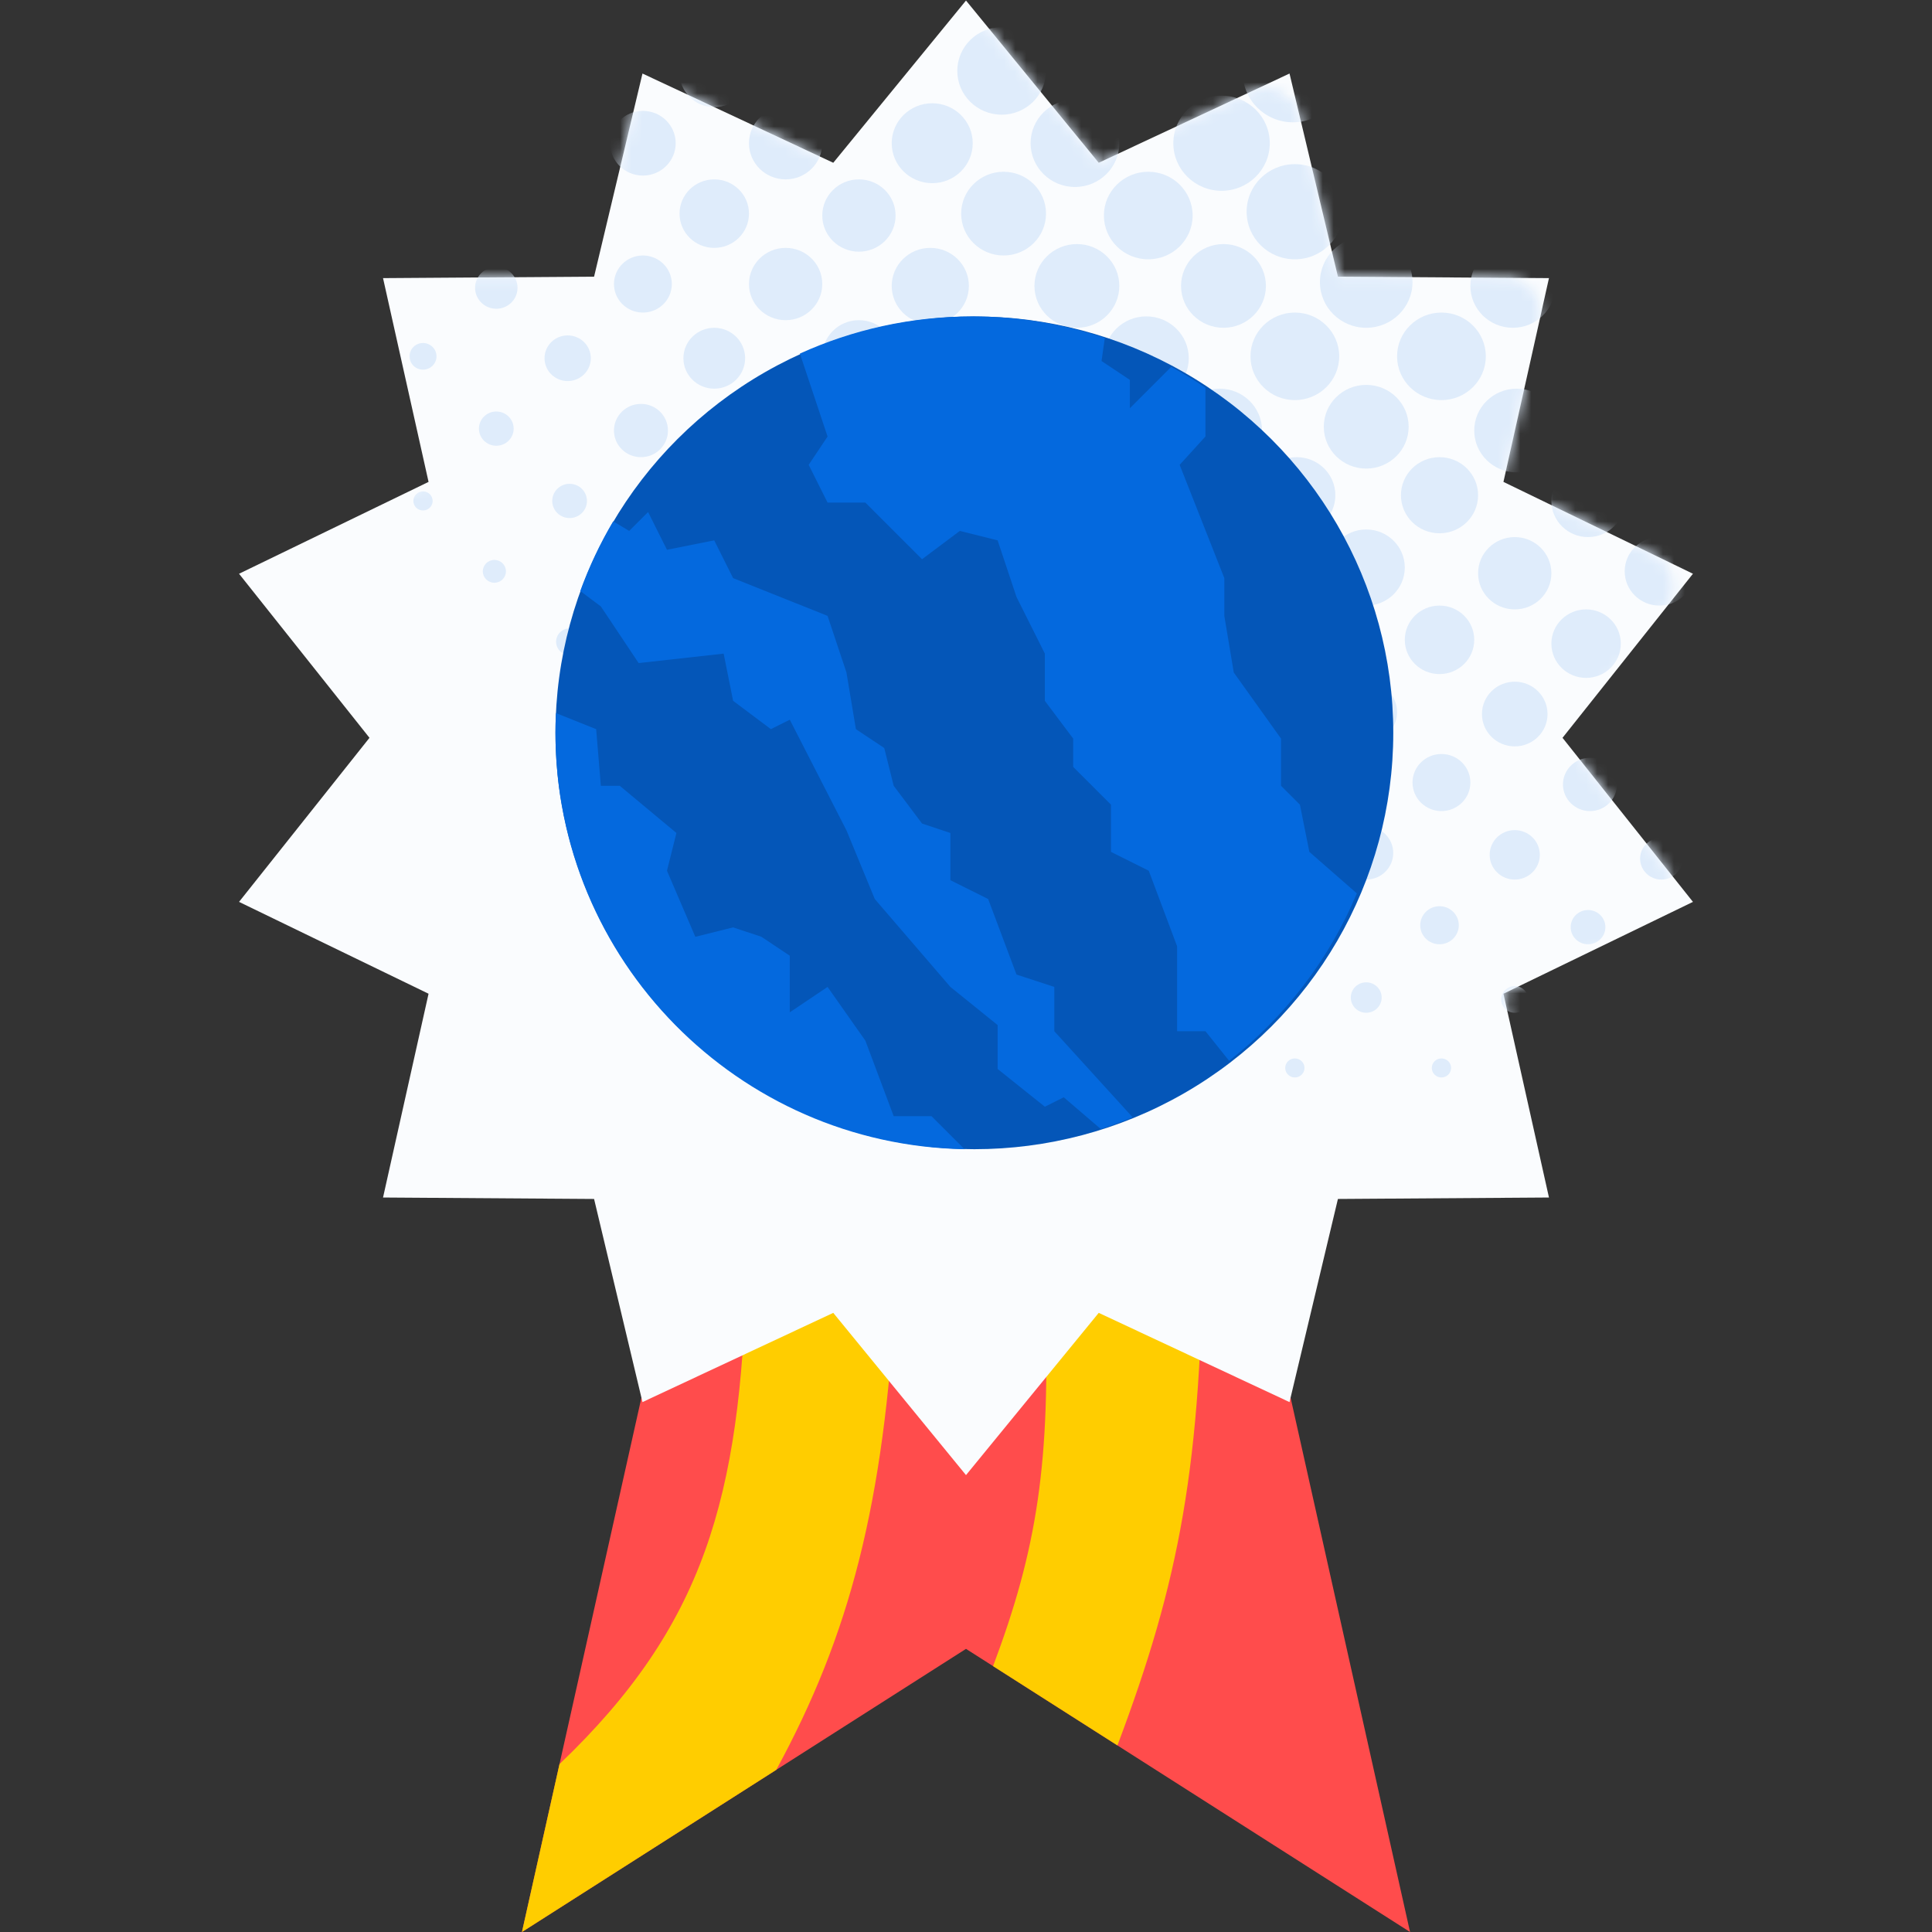 <svg width="176" height="176" viewBox="0 0 176 176" fill="none" xmlns="http://www.w3.org/2000/svg">
<rect x="0" y="0" width="176" height="176" fill="#333333" stroke="none"/>
<path d="M47.55 176L65.867 94.069H110.134L128.451 176L88 150.207L47.55 176Z" fill="#FF4C4C"/>
<path d="M50.969 160.705L47.549 176L70.715 161.229C77.404 148.94 80.522 137.075 81.6 117.6L68 116C67.428 136.474 64.146 148.118 50.969 160.705Z" fill="#FFCD00"/>
<path d="M101.795 159.003C107.421 144.055 109.489 133.518 109.6 112L95.2 118.4C95.742 133.185 94.455 141.174 90.466 151.779L101.795 159.003Z" fill="#FFCD00"/>
<path d="M88 0.048L100.092 14.828L117.472 6.699L121.881 25.203L141.107 25.336L136.96 43.9L154.223 52.267L142.341 67.213L154.223 82.159L136.96 90.526L141.107 109.09L121.881 109.222L117.472 127.727L100.092 119.598L88 134.378L75.908 119.598L58.528 127.727L54.119 109.222L34.893 109.09L39.04 90.526L21.776 82.159L33.659 67.213L21.776 52.267L39.04 43.9L34.893 25.336L54.119 25.203L58.528 6.699L75.908 14.828L88 0.048Z" fill="#FAFCFE"/>
<mask id="mask0_66_6866" style="mask-type:alpha" maskUnits="userSpaceOnUse" x="23" y="1" width="130" height="132">
<path d="M85.523 3.075C86.804 1.51 89.196 1.51 90.477 3.075L100.092 14.828L113.914 8.363C115.751 7.505 117.913 8.548 118.383 10.52L121.881 25.203L137.141 25.309C139.181 25.323 140.687 27.216 140.242 29.206L136.96 43.9L150.627 50.524C152.472 51.418 153.012 53.791 151.737 55.395L142.341 67.213L151.737 79.031C153.012 80.635 152.472 83.008 150.627 83.901L136.96 90.526L140.242 105.219C140.687 107.21 139.181 109.103 137.141 109.117L121.881 109.222L118.383 123.905C117.913 125.878 115.751 126.921 113.914 126.062L100.092 119.598L90.477 131.351C89.196 132.916 86.804 132.916 85.523 131.351L75.908 119.598L62.086 126.062C60.249 126.921 58.087 125.878 57.617 123.905L54.119 109.222L38.859 109.117C36.819 109.103 35.313 107.21 35.758 105.219L39.04 90.526L25.373 83.901C23.528 83.008 22.988 80.635 24.264 79.031L33.659 67.213L24.264 55.395C22.988 53.791 23.528 51.418 25.373 50.524L39.04 43.9L35.758 29.206C35.313 27.216 36.819 25.323 38.859 25.309L54.119 25.203L57.617 10.52C58.087 8.548 60.249 7.505 62.086 8.363L75.908 14.828L85.523 3.075Z" fill="#006FFF"/>
</mask>
<g mask="url(#mask0_66_6866)">
<path d="M120.242 25.701C120.242 23.403 122.13 21.541 124.459 21.541C126.788 21.541 128.676 23.403 128.676 25.701C128.676 27.998 126.788 29.861 124.459 29.861C122.13 29.861 120.242 27.998 120.242 25.701Z" fill="#DFECFB"/>
<path d="M120.593 38.874C120.593 36.768 122.324 35.061 124.459 35.061C126.594 35.061 128.325 36.768 128.325 38.874C128.325 40.98 126.594 42.687 124.459 42.687C122.324 42.687 120.593 40.98 120.593 38.874Z" fill="#DFECFB"/>
<path d="M120.945 51.701C120.945 49.786 122.518 48.234 124.459 48.234C126.4 48.234 127.973 49.786 127.973 51.701C127.973 53.615 126.4 55.167 124.459 55.167C122.518 55.167 120.945 53.615 120.945 51.701Z" fill="#DFECFB"/>
<path d="M121.647 64.874C121.647 63.342 122.906 62.1 124.459 62.1C126.012 62.1 127.27 63.342 127.27 64.874C127.27 66.406 126.012 67.647 124.459 67.647C122.906 67.647 121.647 66.406 121.647 64.874Z" fill="#DFECFB"/>
<path d="M121.999 77.701C121.999 76.36 123.1 75.274 124.459 75.274C125.818 75.274 126.919 76.36 126.919 77.701C126.919 79.041 125.818 80.127 124.459 80.127C123.1 80.127 121.999 79.041 121.999 77.701Z" fill="#DFECFB"/>
<path d="M123.053 90.874C123.053 90.108 123.683 89.487 124.459 89.487C125.235 89.487 125.865 90.108 125.865 90.874C125.865 91.64 125.235 92.26 124.459 92.26C123.683 92.26 123.053 91.64 123.053 90.874Z" fill="#DFECFB"/>
<path d="M115.322 26.047C115.322 23.941 113.591 22.234 111.456 22.234C109.321 22.234 107.59 23.941 107.59 26.047C107.59 28.153 109.321 29.861 111.456 29.861C113.591 29.861 115.322 28.153 115.322 26.047Z" fill="#DFECFB"/>
<path d="M122.35 19.287C122.35 16.894 120.384 14.954 117.957 14.954C115.531 14.954 113.565 16.894 113.565 19.287C113.565 21.681 115.531 23.621 117.957 23.621C120.384 23.621 122.35 21.681 122.35 19.287Z" fill="#DFECFB"/>
<path d="M118.133 41.647C116.192 41.647 114.619 43.199 114.619 45.114C114.619 47.029 116.192 48.581 118.133 48.581C120.074 48.581 121.647 47.029 121.647 45.114C121.647 43.199 120.074 41.647 118.133 41.647Z" fill="#DFECFB"/>
<path d="M88.613 13.047C88.613 11.037 86.961 9.407 84.923 9.407C82.885 9.407 81.233 11.037 81.233 13.047C81.233 15.058 82.885 16.687 84.923 16.687C86.961 16.687 88.613 15.058 88.613 13.047Z" fill="#DFECFB"/>
<path d="M81.585 19.634C81.585 17.815 80.09 16.341 78.246 16.341C76.402 16.341 74.907 17.815 74.907 19.634C74.907 21.453 76.402 22.927 78.246 22.927C80.09 22.927 81.585 21.453 81.585 19.634Z" fill="#DFECFB"/>
<path d="M74.907 13.047C74.907 11.229 73.413 9.754 71.569 9.754C69.725 9.754 68.23 11.229 68.23 13.047C68.23 14.866 69.725 16.341 71.569 16.341C73.413 16.341 74.907 14.866 74.907 13.047Z" fill="#DFECFB"/>
<path d="M114.619 52.221C114.619 50.402 113.124 48.927 111.28 48.927C109.436 48.927 107.942 50.402 107.942 52.221C107.942 54.039 109.436 55.514 111.28 55.514C113.124 55.514 114.619 54.039 114.619 52.221Z" fill="#DFECFB"/>
<path d="M68.23 6.634C68.23 4.911 66.814 3.514 65.067 3.514C63.321 3.514 61.904 4.911 61.904 6.634C61.904 8.357 63.321 9.754 65.067 9.754C66.814 9.754 68.23 8.357 68.23 6.634Z" fill="#DFECFB"/>
<path d="M118.133 55.167C116.386 55.167 114.97 56.564 114.97 58.287C114.97 60.01 116.386 61.407 118.133 61.407C119.88 61.407 121.296 60.01 121.296 58.287C121.296 56.564 119.88 55.167 118.133 55.167Z" fill="#DFECFB"/>
<path d="M120.593 71.287C120.593 69.851 119.413 68.687 117.957 68.687C116.502 68.687 115.322 69.851 115.322 71.287C115.322 72.723 116.502 73.887 117.957 73.887C119.413 73.887 120.593 72.723 120.593 71.287Z" fill="#DFECFB"/>
<path d="M61.553 13.047C61.553 11.42 60.216 10.101 58.566 10.101C56.916 10.101 55.579 11.42 55.579 13.047C55.579 14.675 56.916 15.994 58.566 15.994C60.216 15.994 61.553 14.675 61.553 13.047Z" fill="#DFECFB"/>
<path d="M114.267 65.047C114.267 63.42 112.93 62.1 111.28 62.1C109.631 62.1 108.293 63.42 108.293 65.047C108.293 66.675 109.631 67.994 111.28 67.994C112.93 67.994 114.267 66.675 114.267 65.047Z" fill="#DFECFB"/>
<path d="M68.23 19.461C68.23 17.738 66.814 16.341 65.067 16.341C63.321 16.341 61.904 17.738 61.904 19.461C61.904 21.184 63.321 22.581 65.067 22.581C66.814 22.581 68.23 21.184 68.23 19.461Z" fill="#DFECFB"/>
<path d="M107.942 58.634C107.942 56.911 106.526 55.514 104.779 55.514C103.032 55.514 101.616 56.911 101.616 58.634C101.616 60.357 103.032 61.754 104.779 61.754C106.526 61.754 107.942 60.357 107.942 58.634Z" fill="#DFECFB"/>
<path d="M74.907 25.874C74.907 24.055 73.413 22.581 71.569 22.581C69.725 22.581 68.23 24.055 68.23 25.874C68.23 27.693 69.725 29.167 71.569 29.167C73.413 29.167 74.907 27.693 74.907 25.874Z" fill="#DFECFB"/>
<path d="M67.879 32.634C67.879 31.102 66.62 29.861 65.067 29.861C63.515 29.861 62.256 31.102 62.256 32.634C62.256 34.166 63.515 35.407 65.067 35.407C66.62 35.407 67.879 34.166 67.879 32.634Z" fill="#DFECFB"/>
<path d="M61.202 25.874C61.202 24.438 60.022 23.274 58.566 23.274C57.11 23.274 55.93 24.438 55.93 25.874C55.93 27.31 57.11 28.474 58.566 28.474C60.022 28.474 61.202 27.31 61.202 25.874Z" fill="#DFECFB"/>
<path d="M100.913 65.047C100.913 63.611 99.733 62.447 98.277 62.447C96.822 62.447 95.642 63.611 95.642 65.047C95.642 66.483 96.822 67.647 98.277 67.647C99.733 67.647 100.913 66.483 100.913 65.047Z" fill="#DFECFB"/>
<path d="M54.173 19.461C54.173 18.12 53.072 17.034 51.713 17.034C50.354 17.034 49.253 18.12 49.253 19.461C49.253 20.801 50.354 21.887 51.713 21.887C53.072 21.887 54.173 20.801 54.173 19.461Z" fill="#DFECFB"/>
<path d="M106.887 71.46C106.887 70.12 105.786 69.034 104.427 69.034C103.069 69.034 101.967 70.12 101.967 71.46C101.967 72.801 103.069 73.887 104.427 73.887C105.786 73.887 106.887 72.801 106.887 71.46Z" fill="#DFECFB"/>
<path d="M113.565 77.874C113.565 76.629 112.542 75.621 111.28 75.621C110.019 75.621 108.996 76.629 108.996 77.874C108.996 79.118 110.019 80.127 111.28 80.127C112.542 80.127 113.565 79.118 113.565 77.874Z" fill="#DFECFB"/>
<path d="M118.133 82.554C117.163 82.554 116.376 83.33 116.376 84.287C116.376 85.244 117.163 86.02 118.133 86.02C119.104 86.02 119.89 85.244 119.89 84.287C119.89 83.33 119.104 82.554 118.133 82.554Z" fill="#DFECFB"/>
<path d="M117.957 96.42C117.472 96.42 117.079 96.808 117.079 97.287C117.079 97.766 117.472 98.154 117.957 98.154C118.443 98.154 118.836 97.766 118.836 97.287C118.836 96.808 118.443 96.42 117.957 96.42Z" fill="#DFECFB"/>
<path d="M106.185 84.46C106.185 83.599 105.477 82.9 104.603 82.9C103.73 82.9 103.022 83.599 103.022 84.46C103.022 85.322 103.73 86.02 104.603 86.02C105.477 86.02 106.185 85.322 106.185 84.46Z" fill="#DFECFB"/>
<path d="M112.51 91.047C112.51 90.377 111.96 89.834 111.28 89.834C110.601 89.834 110.05 90.377 110.05 91.047C110.05 91.717 110.601 92.26 111.28 92.26C111.96 92.26 112.51 91.717 112.51 91.047Z" fill="#DFECFB"/>
<path d="M47.145 26.221C47.145 25.168 46.279 24.314 45.212 24.314C44.144 24.314 43.279 25.168 43.279 26.221C43.279 27.274 44.144 28.127 45.212 28.127C46.279 28.127 47.145 27.274 47.145 26.221Z" fill="#DFECFB"/>
<path d="M99.859 78.221C99.859 77.168 98.993 76.314 97.926 76.314C96.859 76.314 95.993 77.168 95.993 78.221C95.993 79.273 96.859 80.127 97.926 80.127C98.993 80.127 99.859 79.273 99.859 78.221Z" fill="#DFECFB"/>
<path d="M53.822 32.634C53.822 31.485 52.878 30.554 51.713 30.554C50.548 30.554 49.605 31.485 49.605 32.634C49.605 33.783 50.548 34.714 51.713 34.714C52.878 34.714 53.822 33.783 53.822 32.634Z" fill="#DFECFB"/>
<path d="M93.533 71.807C93.533 70.658 92.589 69.727 91.424 69.727C90.26 69.727 89.316 70.658 89.316 71.807C89.316 72.956 90.26 73.887 91.424 73.887C92.589 73.887 93.533 72.956 93.533 71.807Z" fill="#DFECFB"/>
<path d="M60.85 39.221C60.85 37.88 59.749 36.794 58.39 36.794C57.032 36.794 55.93 37.88 55.93 39.221C55.93 40.561 57.032 41.647 58.39 41.647C59.749 41.647 60.85 40.561 60.85 39.221Z" fill="#DFECFB"/>
<path d="M53.47 45.634C53.47 44.772 52.762 44.074 51.889 44.074C51.015 44.074 50.307 44.772 50.307 45.634C50.307 46.495 51.015 47.194 51.889 47.194C52.762 47.194 53.47 46.495 53.47 45.634Z" fill="#DFECFB"/>
<path d="M46.793 39.047C46.793 38.186 46.085 37.487 45.212 37.487C44.338 37.487 43.63 38.186 43.63 39.047C43.63 39.909 44.338 40.607 45.212 40.607C46.085 40.607 46.793 39.909 46.793 39.047Z" fill="#DFECFB"/>
<path d="M86.504 78.221C86.504 77.359 85.796 76.66 84.923 76.66C84.05 76.66 83.342 77.359 83.342 78.221C83.342 79.082 84.05 79.781 84.923 79.781C85.796 79.781 86.504 79.082 86.504 78.221Z" fill="#DFECFB"/>
<path d="M39.764 32.461C39.764 31.791 39.214 31.247 38.534 31.247C37.855 31.247 37.304 31.791 37.304 32.461C37.304 33.131 37.855 33.674 38.534 33.674C39.214 33.674 39.764 33.131 39.764 32.461Z" fill="#DFECFB"/>
<path d="M92.479 84.46C92.479 83.79 91.928 83.247 91.249 83.247C90.57 83.247 90.019 83.79 90.019 84.46C90.019 85.131 90.57 85.674 91.249 85.674C91.928 85.674 92.479 85.131 92.479 84.46Z" fill="#DFECFB"/>
<path d="M99.156 90.874C99.156 90.299 98.684 89.834 98.102 89.834C97.519 89.834 97.047 90.299 97.047 90.874C97.047 91.448 97.519 91.914 98.102 91.914C98.684 91.914 99.156 91.448 99.156 90.874Z" fill="#DFECFB"/>
<path d="M85.45 90.874C85.45 90.491 85.136 90.18 84.747 90.18C84.359 90.18 84.044 90.491 84.044 90.874C84.044 91.257 84.359 91.567 84.747 91.567C85.136 91.567 85.45 91.257 85.45 90.874Z" fill="#DFECFB"/>
<path d="M39.413 45.634C39.413 45.155 39.02 44.767 38.534 44.767C38.049 44.767 37.656 45.155 37.656 45.634C37.656 46.113 38.049 46.501 38.534 46.501C39.02 46.501 39.413 46.113 39.413 45.634Z" fill="#DFECFB"/>
<path d="M79.124 84.807C79.124 84.329 78.731 83.941 78.246 83.941C77.761 83.941 77.367 84.329 77.367 84.807C77.367 85.286 77.761 85.674 78.246 85.674C78.731 85.674 79.124 85.286 79.124 84.807Z" fill="#DFECFB"/>
<path d="M46.09 52.047C46.09 51.473 45.618 51.007 45.036 51.007C44.454 51.007 43.982 51.473 43.982 52.047C43.982 52.622 44.454 53.087 45.036 53.087C45.618 53.087 46.09 52.622 46.09 52.047Z" fill="#DFECFB"/>
<path d="M95.29 6.461C95.29 4.259 93.481 2.474 91.249 2.474C89.017 2.474 87.207 4.259 87.207 6.461C87.207 8.663 89.017 10.447 91.249 10.447C93.481 10.447 95.29 8.663 95.29 6.461Z" fill="#DFECFB"/>
<path d="M117.957 28.474C115.725 28.474 113.916 30.259 113.916 32.461C113.916 34.662 115.725 36.447 117.957 36.447C120.189 36.447 121.999 34.662 121.999 32.461C121.999 30.259 120.189 28.474 117.957 28.474Z" fill="#DFECFB"/>
<path d="M101.967 13.047C101.967 10.846 100.158 9.061 97.926 9.061C95.694 9.061 93.885 10.846 93.885 13.047C93.885 15.249 95.694 17.034 97.926 17.034C100.158 17.034 101.967 15.249 101.967 13.047Z" fill="#DFECFB"/>
<path d="M95.29 19.461C95.29 17.355 93.559 15.647 91.424 15.647C89.29 15.647 87.559 17.355 87.559 19.461C87.559 21.567 89.29 23.274 91.424 23.274C93.559 23.274 95.29 21.567 95.29 19.461Z" fill="#DFECFB"/>
<path d="M88.262 26.047C88.262 24.133 86.688 22.581 84.747 22.581C82.806 22.581 81.233 24.133 81.233 26.047C81.233 27.962 82.806 29.514 84.747 29.514C86.688 29.514 88.262 27.962 88.262 26.047Z" fill="#DFECFB"/>
<path d="M81.585 32.461C81.585 30.642 80.09 29.167 78.246 29.167C76.402 29.167 74.907 30.642 74.907 32.461C74.907 34.279 76.402 35.754 78.246 35.754C80.09 35.754 81.585 34.279 81.585 32.461Z" fill="#DFECFB"/>
<path d="M74.556 39.047C74.556 37.42 73.219 36.101 71.569 36.101C69.919 36.101 68.582 37.42 68.582 39.047C68.582 40.675 69.919 41.994 71.569 41.994C73.219 41.994 74.556 40.675 74.556 39.047Z" fill="#DFECFB"/>
<path d="M67.527 45.461C67.527 44.12 66.426 43.034 65.067 43.034C63.709 43.034 62.607 44.12 62.607 45.461C62.607 46.801 63.709 47.887 65.067 47.887C66.426 47.887 67.527 46.801 67.527 45.461Z" fill="#DFECFB"/>
<path d="M60.499 51.874C60.499 50.821 59.633 49.967 58.566 49.967C57.498 49.967 56.633 50.821 56.633 51.874C56.633 52.927 57.498 53.781 58.566 53.781C59.633 53.781 60.499 52.927 60.499 51.874Z" fill="#DFECFB"/>
<path d="M53.119 58.461C53.119 57.791 52.568 57.247 51.889 57.247C51.209 57.247 50.659 57.791 50.659 58.461C50.659 59.131 51.209 59.674 51.889 59.674C52.568 59.674 53.119 59.131 53.119 58.461Z" fill="#DFECFB"/>
<path d="M122.35 6.634C122.35 4.145 120.305 2.127 117.782 2.127C115.259 2.127 113.213 4.145 113.213 6.634C113.213 9.123 115.259 11.141 117.782 11.141C120.305 11.141 122.35 9.123 122.35 6.634Z" fill="#DFECFB"/>
<path d="M115.673 13.047C115.673 10.654 113.706 8.714 111.28 8.714C108.854 8.714 106.887 10.654 106.887 13.047C106.887 15.441 108.854 17.381 111.28 17.381C113.706 17.381 115.673 15.441 115.673 13.047Z" fill="#DFECFB"/>
<path d="M108.645 19.634C108.645 17.432 106.835 15.647 104.603 15.647C102.371 15.647 100.562 17.432 100.562 19.634C100.562 21.836 102.371 23.621 104.603 23.621C106.835 23.621 108.645 21.836 108.645 19.634Z" fill="#DFECFB"/>
<path d="M101.967 26.047C101.967 23.941 100.237 22.234 98.102 22.234C95.967 22.234 94.236 23.941 94.236 26.047C94.236 28.153 95.967 29.861 98.102 29.861C100.237 29.861 101.967 28.153 101.967 26.047Z" fill="#DFECFB"/>
<path d="M114.97 39.221C114.97 37.115 113.24 35.407 111.105 35.407C108.97 35.407 107.239 37.115 107.239 39.221C107.239 41.327 108.97 43.034 111.105 43.034C113.24 43.034 114.97 41.327 114.97 39.221Z" fill="#DFECFB"/>
<path d="M94.939 32.634C94.939 30.719 93.365 29.167 91.424 29.167C89.484 29.167 87.91 30.719 87.91 32.634C87.91 34.549 89.484 36.101 91.424 36.101C93.365 36.101 94.939 34.549 94.939 32.634Z" fill="#DFECFB"/>
<path d="M107.942 45.634C107.942 43.815 106.447 42.341 104.603 42.341C102.759 42.341 101.265 43.815 101.265 45.634C101.265 47.453 102.759 48.927 104.603 48.927C106.447 48.927 107.942 47.453 107.942 45.634Z" fill="#DFECFB"/>
<path d="M87.91 39.047C87.91 37.228 86.415 35.754 84.572 35.754C82.728 35.754 81.233 37.228 81.233 39.047C81.233 40.866 82.728 42.341 84.572 42.341C86.415 42.341 87.91 40.866 87.91 39.047Z" fill="#DFECFB"/>
<path d="M101.265 52.047C101.265 50.324 99.849 48.927 98.102 48.927C96.355 48.927 94.939 50.324 94.939 52.047C94.939 53.77 96.355 55.167 98.102 55.167C99.849 55.167 101.265 53.77 101.265 52.047Z" fill="#DFECFB"/>
<path d="M81.233 45.634C81.233 44.007 79.896 42.687 78.246 42.687C76.596 42.687 75.259 44.007 75.259 45.634C75.259 47.261 76.596 48.581 78.246 48.581C79.896 48.581 81.233 47.261 81.233 45.634Z" fill="#DFECFB"/>
<path d="M94.236 58.634C94.236 57.102 92.977 55.861 91.424 55.861C89.872 55.861 88.613 57.102 88.613 58.634C88.613 60.166 89.872 61.407 91.424 61.407C92.977 61.407 94.236 60.166 94.236 58.634Z" fill="#DFECFB"/>
<path d="M74.204 52.047C74.204 50.707 73.103 49.621 71.745 49.621C70.386 49.621 69.284 50.707 69.284 52.047C69.284 53.387 70.386 54.474 71.745 54.474C73.103 54.474 74.204 53.387 74.204 52.047Z" fill="#DFECFB"/>
<path d="M87.207 65.047C87.207 63.803 86.185 62.794 84.923 62.794C83.662 62.794 82.639 63.803 82.639 65.047C82.639 66.292 83.662 67.3 84.923 67.3C86.185 67.3 87.207 66.292 87.207 65.047Z" fill="#DFECFB"/>
<path d="M67.176 58.461C67.176 57.407 66.311 56.554 65.243 56.554C64.176 56.554 63.31 57.407 63.31 58.461C63.31 59.514 64.176 60.367 65.243 60.367C66.311 60.367 67.176 59.514 67.176 58.461Z" fill="#DFECFB"/>
<path d="M80.179 71.46C80.179 70.503 79.392 69.727 78.422 69.727C77.451 69.727 76.665 70.503 76.665 71.46C76.665 72.418 77.451 73.194 78.422 73.194C79.392 73.194 80.179 72.418 80.179 71.46Z" fill="#DFECFB"/>
<path d="M59.796 65.047C59.796 64.377 59.245 63.834 58.566 63.834C57.887 63.834 57.336 64.377 57.336 65.047C57.336 65.717 57.887 66.26 58.566 66.26C59.245 66.26 59.796 65.717 59.796 65.047Z" fill="#DFECFB"/>
<path d="M72.799 78.047C72.799 77.473 72.327 77.007 71.745 77.007C71.162 77.007 70.69 77.473 70.69 78.047C70.69 78.621 71.162 79.087 71.745 79.087C72.327 79.087 72.799 78.621 72.799 78.047Z" fill="#DFECFB"/>
<path d="M108.293 32.634C108.293 30.528 106.562 28.821 104.427 28.821C102.292 28.821 100.562 30.528 100.562 32.634C100.562 34.74 102.292 36.447 104.427 36.447C106.562 36.447 108.293 34.74 108.293 32.634Z" fill="#DFECFB"/>
<path d="M101.616 39.221C101.616 37.306 100.043 35.754 98.102 35.754C96.161 35.754 94.587 37.306 94.587 39.221C94.587 41.135 96.161 42.687 98.102 42.687C100.043 42.687 101.616 41.135 101.616 39.221Z" fill="#DFECFB"/>
<path d="M94.587 45.634C94.587 43.815 93.093 42.341 91.249 42.341C89.405 42.341 87.91 43.815 87.91 45.634C87.91 47.453 89.405 48.927 91.249 48.927C93.093 48.927 94.587 47.453 94.587 45.634Z" fill="#DFECFB"/>
<path d="M87.559 52.394C87.559 50.862 86.3 49.621 84.747 49.621C83.195 49.621 81.936 50.862 81.936 52.394C81.936 53.926 83.195 55.167 84.747 55.167C86.3 55.167 87.559 53.926 87.559 52.394Z" fill="#DFECFB"/>
<path d="M80.53 58.807C80.53 57.563 79.507 56.554 78.246 56.554C76.984 56.554 75.962 57.563 75.962 58.807C75.962 60.052 76.984 61.06 78.246 61.06C79.507 61.06 80.53 60.052 80.53 58.807Z" fill="#DFECFB"/>
<path d="M73.502 65.047C73.502 63.994 72.636 63.141 71.569 63.141C70.501 63.141 69.636 63.994 69.636 65.047C69.636 66.1 70.501 66.954 71.569 66.954C72.636 66.954 73.502 66.1 73.502 65.047Z" fill="#DFECFB"/>
<path d="M66.473 71.807C66.473 71.041 65.844 70.421 65.067 70.421C64.291 70.421 63.662 71.041 63.662 71.807C63.662 72.573 64.291 73.194 65.067 73.194C65.844 73.194 66.473 72.573 66.473 71.807Z" fill="#DFECFB"/>
<path d="M133.947 26.047C133.947 23.941 135.678 22.234 137.813 22.234C139.948 22.234 141.679 23.941 141.679 26.047C141.679 28.153 139.948 29.861 137.813 29.861C135.678 29.861 133.947 28.153 133.947 26.047Z" fill="#DFECFB"/>
<path d="M131.136 41.647C133.077 41.647 134.65 43.199 134.65 45.114C134.65 47.029 133.077 48.581 131.136 48.581C129.195 48.581 127.622 47.029 127.622 45.114C127.622 43.199 129.195 41.647 131.136 41.647Z" fill="#DFECFB"/>
<path d="M134.65 52.221C134.65 50.402 136.145 48.927 137.989 48.927C139.833 48.927 141.327 50.402 141.327 52.221C141.327 54.039 139.833 55.514 137.989 55.514C136.145 55.514 134.65 54.039 134.65 52.221Z" fill="#DFECFB"/>
<path d="M131.136 55.167C132.883 55.167 134.299 56.564 134.299 58.287C134.299 60.01 132.883 61.407 131.136 61.407C129.389 61.407 127.973 60.01 127.973 58.287C127.973 56.564 129.389 55.167 131.136 55.167Z" fill="#DFECFB"/>
<path d="M128.676 71.287C128.676 69.851 129.856 68.687 131.312 68.687C132.767 68.687 133.947 69.851 133.947 71.287C133.947 72.723 132.767 73.887 131.312 73.887C129.856 73.887 128.676 72.723 128.676 71.287Z" fill="#DFECFB"/>
<path d="M135.002 65.047C135.002 63.42 136.339 62.1 137.989 62.1C139.639 62.1 140.976 63.42 140.976 65.047C140.976 66.675 139.639 67.994 137.989 67.994C136.339 67.994 135.002 66.675 135.002 65.047Z" fill="#DFECFB"/>
<path d="M141.327 58.634C141.327 56.911 142.744 55.514 144.49 55.514C146.237 55.514 147.653 56.911 147.653 58.634C147.653 60.357 146.237 61.754 144.49 61.754C142.744 61.754 141.327 60.357 141.327 58.634Z" fill="#DFECFB"/>
<path d="M142.382 71.46C142.382 70.12 143.483 69.034 144.842 69.034C146.2 69.034 147.302 70.12 147.302 71.46C147.302 72.801 146.2 73.887 144.842 73.887C143.483 73.887 142.382 72.801 142.382 71.46Z" fill="#DFECFB"/>
<path d="M135.705 77.874C135.705 76.629 136.727 75.621 137.989 75.621C139.25 75.621 140.273 76.629 140.273 77.874C140.273 79.118 139.25 80.127 137.989 80.127C136.727 80.127 135.705 79.118 135.705 77.874Z" fill="#DFECFB"/>
<path d="M131.136 82.554C132.106 82.554 132.893 83.33 132.893 84.287C132.893 85.244 132.106 86.02 131.136 86.02C130.166 86.02 129.379 85.244 129.379 84.287C129.379 83.33 130.166 82.554 131.136 82.554Z" fill="#DFECFB"/>
<path d="M131.312 96.42C131.797 96.42 132.19 96.808 132.19 97.287C132.19 97.766 131.797 98.154 131.312 98.154C130.827 98.154 130.433 97.766 130.433 97.287C130.433 96.808 130.827 96.42 131.312 96.42Z" fill="#DFECFB"/>
<path d="M143.085 84.46C143.085 83.599 143.793 82.9 144.666 82.9C145.539 82.9 146.247 83.599 146.247 84.46C146.247 85.322 145.539 86.02 144.666 86.02C143.793 86.02 143.085 85.322 143.085 84.46Z" fill="#DFECFB"/>
<path d="M136.759 91.047C136.759 90.377 137.31 89.834 137.989 89.834C138.668 89.834 139.219 90.377 139.219 91.047C139.219 91.717 138.668 92.26 137.989 92.26C137.31 92.26 136.759 91.717 136.759 91.047Z" fill="#DFECFB"/>
<path d="M149.41 78.221C149.41 77.168 150.276 76.314 151.343 76.314C152.411 76.314 153.276 77.168 153.276 78.221C153.276 79.273 152.411 80.127 151.343 80.127C150.276 80.127 149.41 79.273 149.41 78.221Z" fill="#DFECFB"/>
<path d="M131.312 28.474C133.544 28.474 135.353 30.259 135.353 32.461C135.353 34.662 133.544 36.447 131.312 36.447C129.08 36.447 127.27 34.662 127.27 32.461C127.27 30.259 129.08 28.474 131.312 28.474Z" fill="#DFECFB"/>
<path d="M134.299 39.221C134.299 37.115 136.03 35.407 138.165 35.407C140.3 35.407 142.03 37.115 142.03 39.221C142.03 41.327 140.3 43.034 138.165 43.034C136.03 43.034 134.299 41.327 134.299 39.221Z" fill="#DFECFB"/>
<path d="M141.327 45.634C141.327 43.815 142.822 42.341 144.666 42.341C146.51 42.341 148.005 43.815 148.005 45.634C148.005 47.453 146.51 48.927 144.666 48.927C142.822 48.927 141.327 47.453 141.327 45.634Z" fill="#DFECFB"/>
<path d="M148.005 52.047C148.005 50.324 149.421 48.927 151.167 48.927C152.914 48.927 154.33 50.324 154.33 52.047C154.33 53.77 152.914 55.167 151.167 55.167C149.421 55.167 148.005 53.77 148.005 52.047Z" fill="#DFECFB"/>
</g>
<ellipse cx="88.763" cy="66.758" rx="38.161" ry="37.931" fill="#0456B8"/>
<path d="M109.812 35.319V39.766L107.463 42.346L111.533 52.665V56.104L112.394 61.264L116.697 67.283V71.582L118.418 73.302L119.278 77.602L123.606 81.385C121.082 87.416 117.045 92.656 111.968 96.633L109.812 93.94H107.23V86.201L104.649 79.322L101.206 77.602V73.302L97.764 69.863V67.283L95.183 63.843V59.544L92.601 54.384L90.88 49.225L87.437 48.365L83.995 50.945L78.832 45.785H75.389L73.668 42.346L75.389 39.766L72.869 32.211C77.653 30.038 82.968 28.827 88.566 28.827C92.789 28.827 96.851 29.516 100.646 30.788L100.346 32.887L102.928 34.607V37.187L106.694 33.423C107.766 34.006 108.806 34.639 109.812 35.319Z" fill="#0469DE"/>
<path d="M55.859 47.491L57.318 48.365L59.039 46.645L60.76 50.085L65.063 49.225L66.784 52.665L75.389 56.104L77.111 61.264L77.971 66.423L80.553 68.143L81.413 71.582L83.995 75.022L86.577 75.882V80.181L90.019 81.901L92.601 88.78L96.043 89.906V93.94L103.179 101.783C102.233 102.178 101.267 102.536 100.284 102.854L96.904 99.959L95.183 100.819L90.88 97.379V93.38L86.577 89.906L79.692 81.901L77.111 75.645L71.947 65.563L70.226 66.423L66.784 63.843L65.923 59.544L58.178 60.404L54.736 55.244L52.862 53.84C53.667 51.62 54.673 49.496 55.859 47.491Z" fill="#0469DE"/>
<path d="M50.645 64.959L54.309 66.423L54.736 71.582H56.457L61.62 75.882L60.76 79.322L63.342 85.341L66.784 84.481L69.365 85.341L71.947 87.061V92.22L75.389 89.906L78.832 94.8L81.413 101.679H84.856L87.868 104.689C67.224 104.317 50.602 87.479 50.602 66.761C50.602 66.157 50.617 65.556 50.645 64.959Z" fill="#0469DE"/>
</svg>
